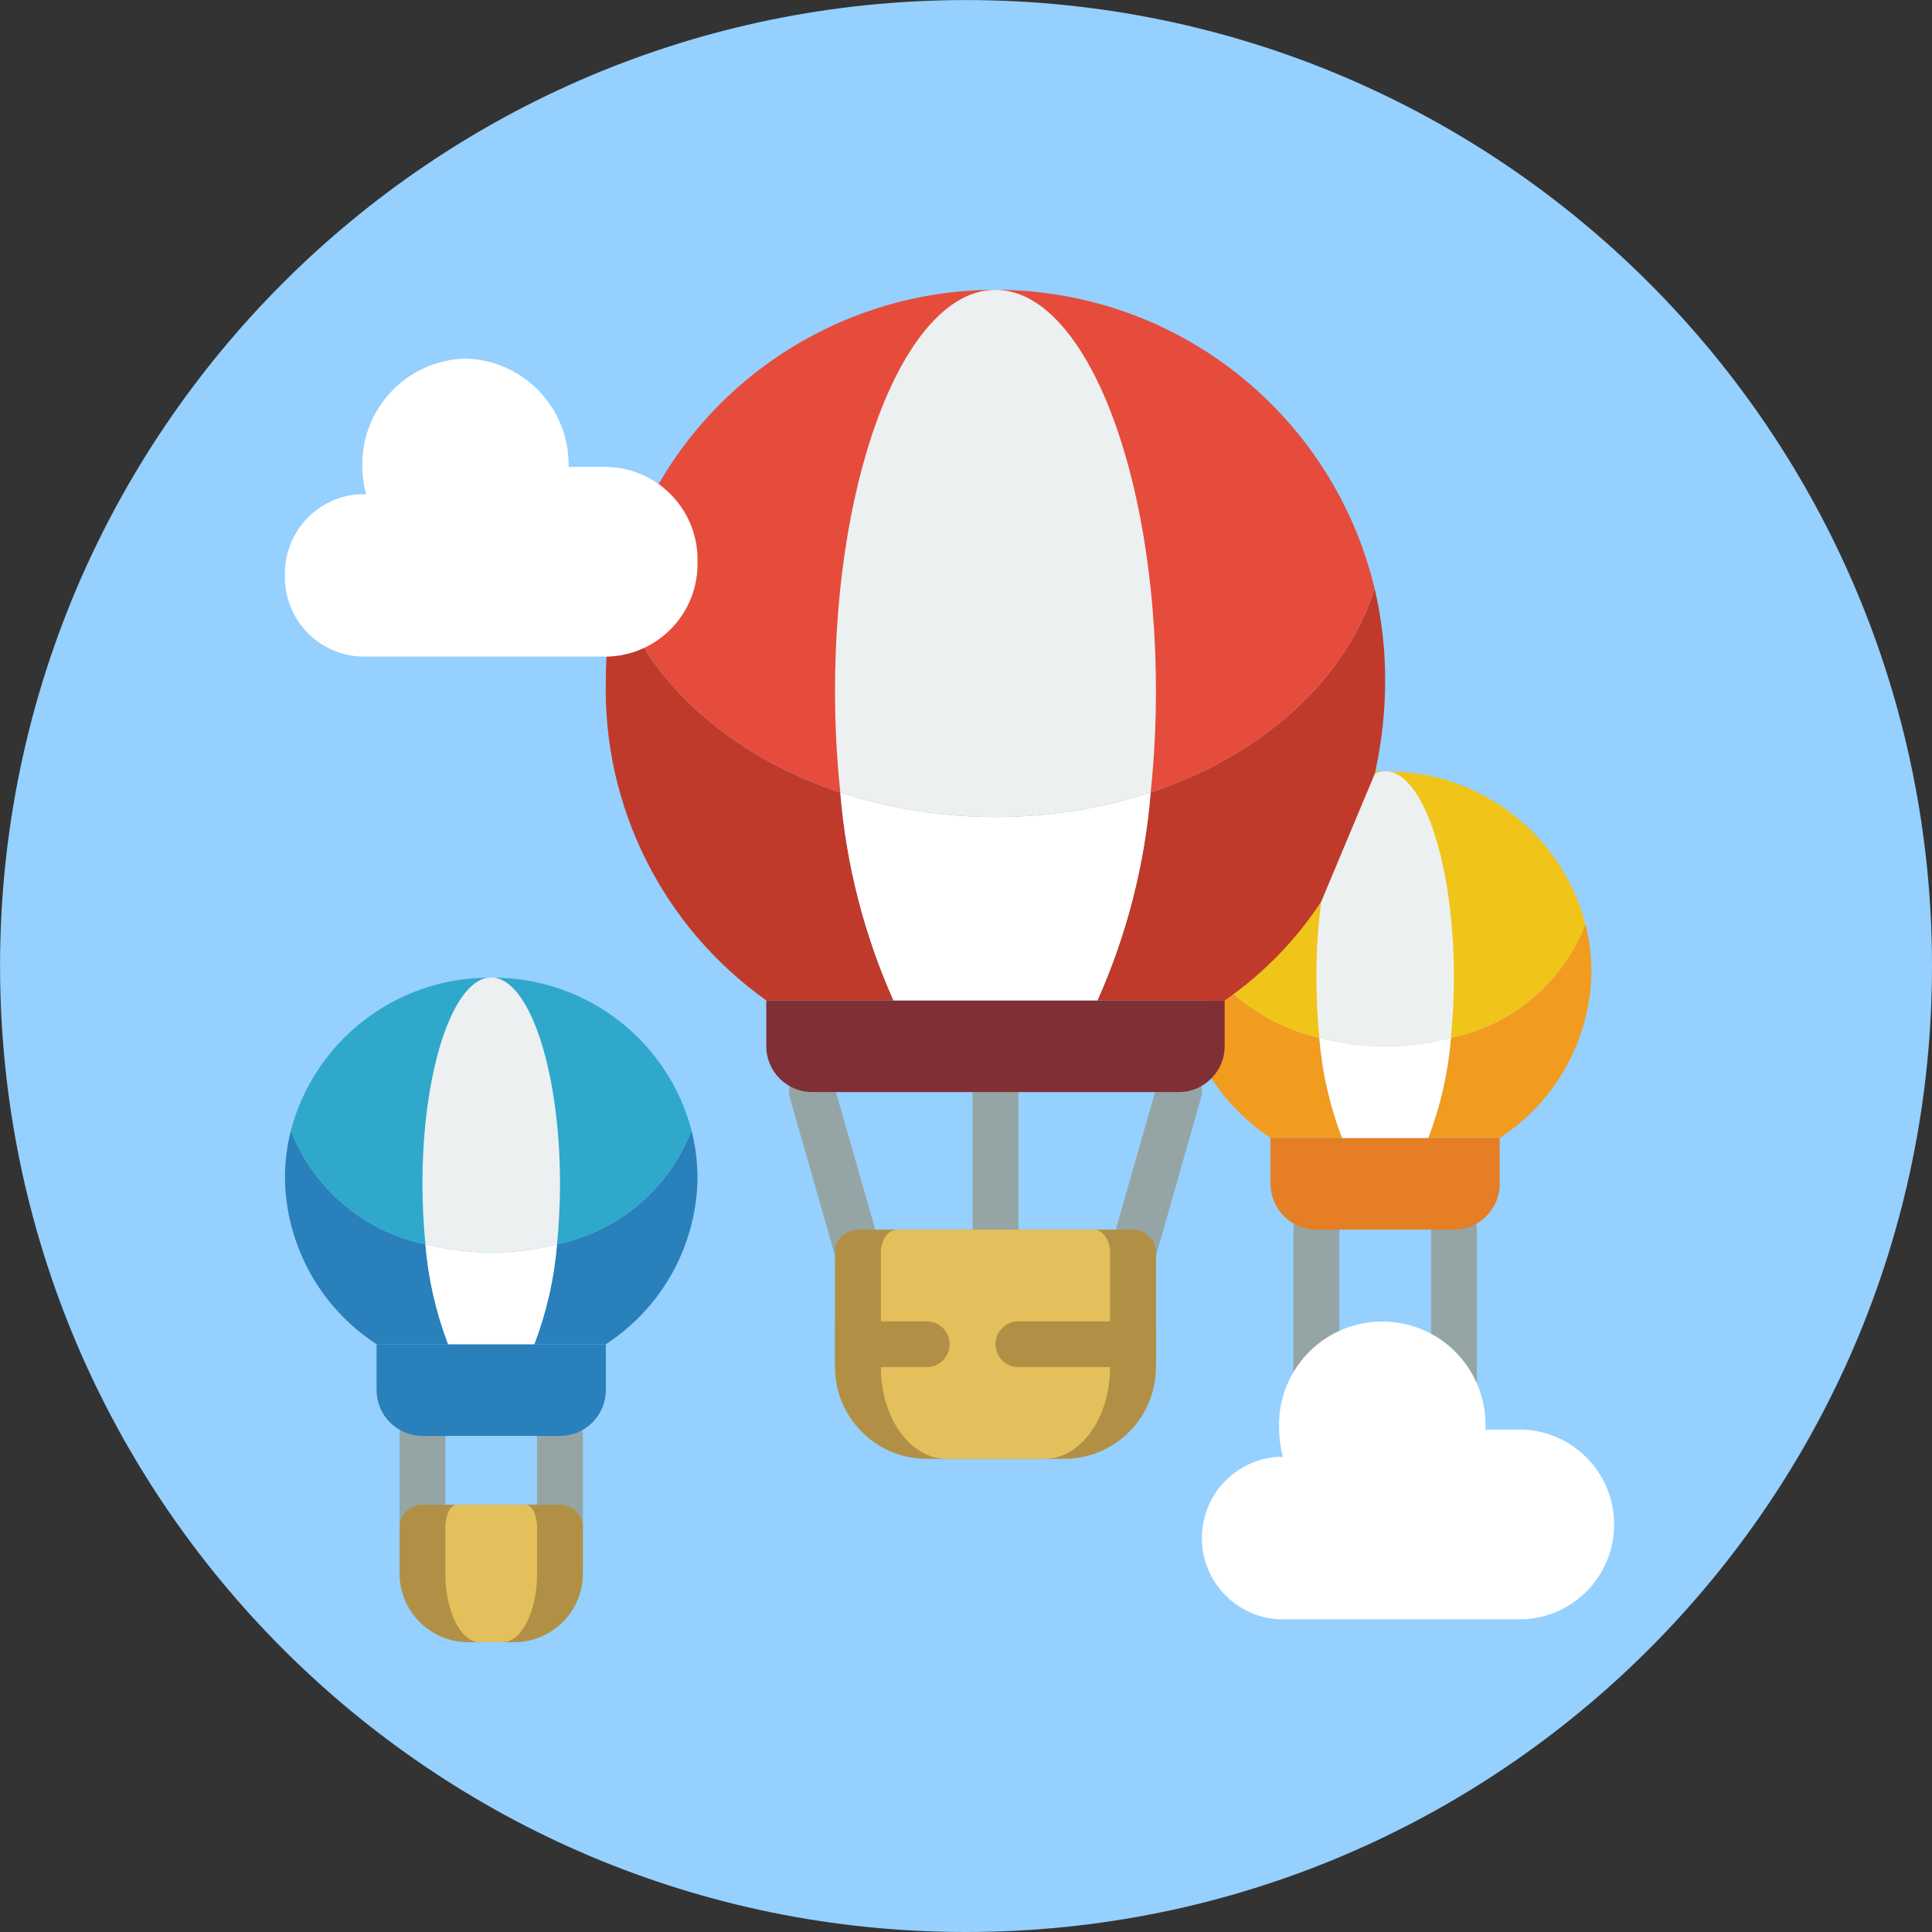 <svg width="35" height="35" viewBox="0 0 35 35" fill="none" xmlns="http://www.w3.org/2000/svg">
<rect x="0" y="0" width="35" height="35" fill="#333333" stroke="none"/>
<path d="M17.5 35C27.165 35 35 27.165 35 17.5C35 7.835 27.165 0.001 17.5 0.001C7.835 0.001 0.001 7.835 0.001 17.5C0.001 27.165 7.835 35 17.5 35Z" fill="#95D0FF"/>
<path d="M23.847 25.598C23.618 25.598 23.432 25.412 23.432 25.182V22.276C23.432 22.046 23.618 21.86 23.847 21.86C24.077 21.86 24.263 22.046 24.263 22.276V25.182C24.263 25.412 24.077 25.598 23.847 25.598V25.598Z" fill="#95A5A5"/>
<path d="M26.339 26.013C26.11 26.013 25.924 25.827 25.924 25.598V22.276C25.924 22.046 26.11 21.86 26.339 21.86C26.568 21.86 26.754 22.046 26.754 22.276V25.598C26.754 25.827 26.568 26.013 26.339 26.013V26.013Z" fill="#95A5A5"/>
<path d="M7.653 28.089C7.424 28.089 7.238 27.903 7.238 27.674V26.013C7.238 25.784 7.424 25.598 7.653 25.598C7.882 25.598 8.068 25.784 8.068 26.013V27.674C8.068 27.903 7.882 28.089 7.653 28.089V28.089Z" fill="#95A5A5"/>
<path d="M10.145 28.089C9.915 28.089 9.729 27.903 9.729 27.674V26.013C9.729 25.784 9.915 25.598 10.145 25.598C10.374 25.598 10.56 25.784 10.56 26.013V27.674C10.56 27.903 10.374 28.089 10.145 28.089V28.089Z" fill="#95A5A5"/>
<path d="M24.312 20.615H23.017C22.591 20.331 22.226 19.964 21.946 19.535L21.78 17.388C22.292 18.102 23.046 18.605 23.901 18.804C23.952 19.424 24.09 20.034 24.312 20.615V20.615Z" fill="#F29C1F"/>
<path d="M28.83 17.612C28.811 18.827 28.189 19.953 27.169 20.614H25.874C26.096 20.034 26.235 19.424 26.285 18.804C27.396 18.576 28.314 17.798 28.722 16.74C28.794 17.025 28.831 17.318 28.83 17.612Z" fill="#F29C1F"/>
<path d="M28.722 16.74C28.314 17.798 27.396 18.576 26.285 18.804C25.503 19.004 24.683 19.004 23.901 18.804C23.046 18.605 22.292 18.102 21.78 17.388L21.771 17.293L24.915 13.975C24.973 13.971 25.035 13.971 25.093 13.971C25.114 13.97 25.135 13.972 25.155 13.975C26.832 13.987 28.293 15.12 28.722 16.74V16.74Z" fill="#F0C419"/>
<path d="M15.543 23.106C15.357 23.106 15.195 22.983 15.144 22.805L14.313 19.898C14.267 19.754 14.303 19.596 14.408 19.487C14.512 19.377 14.667 19.332 14.813 19.371C14.96 19.409 15.074 19.523 15.111 19.67L15.942 22.577C16.005 22.797 15.877 23.027 15.657 23.09C15.62 23.101 15.581 23.106 15.543 23.106V23.106Z" fill="#95A5A5"/>
<path d="M20.526 23.106C20.487 23.106 20.448 23.101 20.412 23.09C20.191 23.027 20.064 22.797 20.127 22.577L20.957 19.67C20.994 19.523 21.108 19.409 21.255 19.371C21.401 19.332 21.557 19.377 21.661 19.487C21.765 19.596 21.801 19.754 21.755 19.898L20.925 22.805C20.874 22.983 20.711 23.106 20.526 23.106V23.106Z" fill="#95A5A5"/>
<path d="M18.034 23.106C17.805 23.106 17.619 22.92 17.619 22.691V19.784C17.619 19.555 17.805 19.369 18.034 19.369C18.263 19.369 18.449 19.555 18.449 19.784V22.691C18.449 22.92 18.263 23.106 18.034 23.106Z" fill="#95A5A5"/>
<path d="M20.526 22.276H15.543C15.313 22.276 15.127 22.462 15.127 22.691V24.767C15.127 25.684 15.871 26.428 16.788 26.428H19.28C20.197 26.428 20.941 25.684 20.941 24.767V22.691C20.941 22.462 20.755 22.276 20.526 22.276Z" fill="#B19046"/>
<path d="M19.814 22.276H16.254C16.091 22.276 15.958 22.462 15.958 22.691V24.767C15.958 25.685 16.489 26.428 17.144 26.428H18.924C19.579 26.428 20.11 25.685 20.11 24.767V22.691C20.11 22.462 19.977 22.276 19.814 22.276Z" fill="#E4C05C"/>
<path d="M17.204 24.352C17.204 24.581 17.018 24.767 16.788 24.767H15.127V23.937H16.788C17.018 23.937 17.204 24.122 17.204 24.352V24.352Z" fill="#B19046"/>
<path d="M20.941 23.937V24.767H18.449C18.22 24.767 18.034 24.581 18.034 24.352C18.034 24.122 18.22 23.937 18.449 23.937H20.941Z" fill="#B19046"/>
<path d="M25.093 12.31C25.095 12.87 25.035 13.428 24.915 13.975C24.914 13.989 24.911 14.003 24.906 14.017C24.727 14.842 24.397 15.627 23.935 16.334C23.473 17.037 22.88 17.645 22.187 18.123H19.882C20.413 16.931 20.739 15.658 20.845 14.357C22.855 13.688 24.383 12.322 24.902 10.661C25.03 11.202 25.094 11.755 25.093 12.31Z" fill="#C03A2B"/>
<path d="M16.186 18.123H13.882C12.006 16.79 10.916 14.611 10.975 12.31C10.975 12.173 10.979 12.032 10.987 11.894L11.27 10.956C11.872 12.484 13.329 13.726 15.223 14.357C15.329 15.658 15.655 16.931 16.186 18.123Z" fill="#C03A2B"/>
<path d="M24.902 10.661C24.383 12.322 22.855 13.688 20.845 14.357C19.018 14.949 17.05 14.949 15.223 14.357C13.329 13.726 11.872 12.484 11.27 10.956L11.934 8.764C13.383 6.269 16.205 4.907 19.06 5.325C21.915 5.742 24.229 7.856 24.902 10.661V10.661Z" fill="#E64C3C"/>
<path d="M8.118 24.352H6.822C5.803 23.69 5.181 22.564 5.162 21.35C5.161 21.055 5.198 20.763 5.27 20.478C5.678 21.535 6.596 22.313 7.707 22.541C7.757 23.161 7.896 23.771 8.118 24.352Z" fill="#2980BA"/>
<path d="M12.636 21.35C12.617 22.564 11.994 23.69 10.975 24.352H9.679C9.902 23.771 10.04 23.161 10.09 22.541C11.201 22.313 12.12 21.535 12.528 20.478C12.6 20.763 12.636 21.055 12.636 21.35V21.35Z" fill="#2980BA"/>
<path d="M12.528 20.478C12.12 21.535 11.201 22.313 10.091 22.541C9.309 22.741 8.489 22.741 7.707 22.541C6.596 22.313 5.678 21.535 5.27 20.478C5.699 18.857 7.16 17.724 8.837 17.712C8.878 17.707 8.92 17.707 8.961 17.712C10.638 17.724 12.099 18.857 12.528 20.478Z" fill="#2FA8CC"/>
<path d="M22.186 18.123V18.954C22.187 19.172 22.101 19.381 21.945 19.535C21.791 19.694 21.578 19.784 21.356 19.784H14.712C14.254 19.783 13.883 19.412 13.882 18.954V18.123H22.186Z" fill="#802F34"/>
<path d="M20.845 14.357C20.739 15.658 20.413 16.931 19.882 18.123H16.186C15.655 16.931 15.329 15.658 15.223 14.357C17.05 14.949 19.018 14.949 20.845 14.357Z" fill="white"/>
<path d="M20.941 12.517C20.941 13.132 20.91 13.746 20.845 14.357C19.018 14.949 17.05 14.949 15.223 14.357C15.159 13.746 15.127 13.132 15.127 12.517C15.127 8.506 16.427 5.251 18.034 5.251C19.641 5.251 20.941 8.506 20.941 12.517V12.517Z" fill="#ECF0F1"/>
<path d="M6.822 24.352H10.975V25.182C10.975 25.641 10.603 26.013 10.145 26.013H7.653C7.194 26.013 6.822 25.641 6.822 25.182V24.352Z" fill="#2980BA"/>
<path d="M10.091 22.541C10.04 23.161 9.902 23.771 9.68 24.352H8.118C7.896 23.771 7.757 23.161 7.707 22.541C8.489 22.741 9.309 22.741 10.091 22.541Z" fill="white"/>
<path d="M10.145 21.445C10.145 21.827 10.124 22.197 10.091 22.541C9.308 22.741 8.489 22.741 7.707 22.541C7.674 22.197 7.653 21.827 7.653 21.445C7.653 19.448 8.176 17.812 8.836 17.712C8.878 17.707 8.92 17.707 8.961 17.712C9.621 17.812 10.145 19.448 10.145 21.445Z" fill="#ECF0F1"/>
<path d="M23.017 20.615H27.169V21.445C27.169 21.904 26.797 22.276 26.339 22.276H23.847C23.389 22.276 23.017 21.904 23.017 21.445V20.615Z" fill="#E57E25"/>
<path d="M26.285 18.804C26.235 19.424 26.096 20.034 25.874 20.615H24.313C24.09 20.034 23.952 19.424 23.901 18.804C24.684 19.004 25.503 19.004 26.285 18.804V18.804Z" fill="white"/>
<path d="M26.339 17.708C26.339 18.09 26.318 18.459 26.285 18.804C25.503 19.004 24.684 19.004 23.901 18.804C23.868 18.459 23.848 18.09 23.848 17.708C23.846 17.248 23.875 16.789 23.935 16.334L24.906 14.017C24.965 13.988 25.029 13.972 25.093 13.971C25.114 13.97 25.135 13.972 25.156 13.975C25.816 14.075 26.339 15.711 26.339 17.708Z" fill="#ECF0F1"/>
<path d="M11.001 8.459H10.3C10.325 7.401 9.489 6.523 8.432 6.496C7.374 6.523 6.538 7.401 6.563 8.459C6.565 8.628 6.588 8.795 6.631 8.957C6.608 8.957 6.586 8.951 6.563 8.951C5.77 8.97 5.142 9.629 5.162 10.422C5.142 11.216 5.77 11.875 6.563 11.895H11.001C11.926 11.871 12.658 11.103 12.636 10.177C12.658 9.251 11.926 8.482 11.001 8.459Z" fill="white"/>
<path d="M27.61 25.899H26.91C26.942 25.211 26.593 24.56 26.002 24.206C25.41 23.852 24.672 23.852 24.081 24.206C23.489 24.56 23.14 25.211 23.173 25.899C23.175 26.068 23.198 26.235 23.241 26.398C23.218 26.398 23.196 26.391 23.173 26.391C22.388 26.43 21.773 27.078 21.773 27.863C21.773 28.648 22.388 29.296 23.173 29.335H27.61C28.525 29.288 29.242 28.533 29.242 27.618C29.242 26.702 28.525 25.947 27.61 25.9V25.899Z" fill="white"/>
<path d="M9.314 29.75H8.483C7.796 29.75 7.238 29.192 7.238 28.504V27.674C7.238 27.445 7.424 27.259 7.653 27.259H10.145C10.374 27.259 10.56 27.445 10.56 27.674V28.504C10.56 29.192 10.002 29.75 9.314 29.75Z" fill="#B19046"/>
<path d="M9.106 29.75H8.691C8.348 29.75 8.068 29.191 8.068 28.504V27.674C8.068 27.445 8.161 27.259 8.276 27.259H9.522C9.636 27.259 9.729 27.445 9.729 27.674V28.504C9.729 29.191 9.45 29.75 9.106 29.75Z" fill="#E4C05C"/>
</svg>
